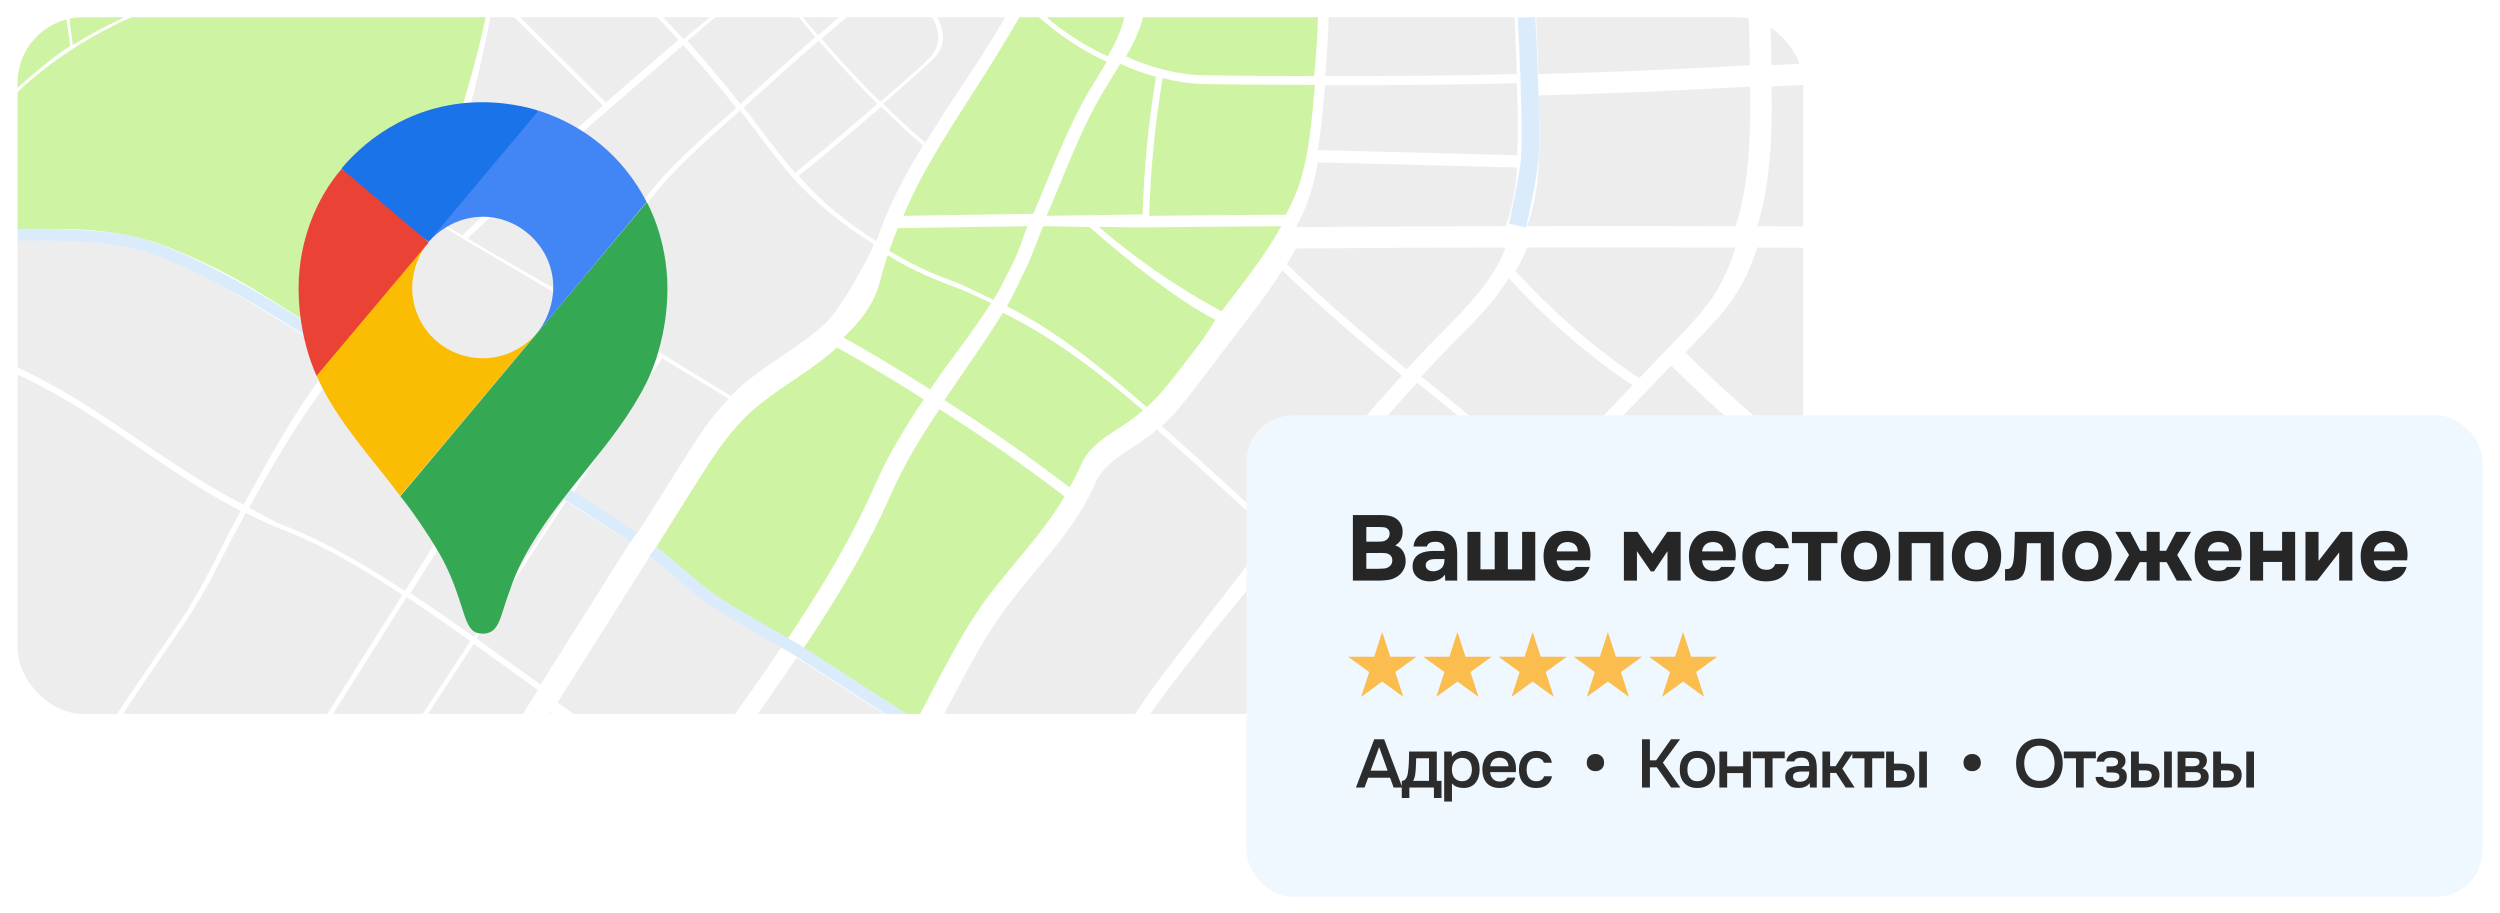 <?xml version="1.0" encoding="UTF-8"?> <svg xmlns="http://www.w3.org/2000/svg" width="427" height="156" viewBox="0 0 427 156" fill="none"><g filter="url(#filter0_d_1853_1295)"><rect x="3" y="2" width="305" height="119" rx="11.228" fill="white"></rect><g opacity="0.5"><g clip-path="url(#clip0_1853_1295)"><path d="M242.755 108.602C250.591 114.703 258.496 120.721 266.45 126.669C270.474 121.914 274.5 117.159 278.525 112.404C281.261 109.171 283.994 105.933 286.717 102.686C279.804 95.777 272.413 89.384 264.873 83.152C257.352 91.499 250.093 100.089 242.755 108.602Z" fill="#DCDCDC"></path><path d="M281.529 66.005C281.431 65.961 281.35 65.887 281.254 65.838C278.977 68.215 276.699 70.591 274.422 72.968C271.683 75.826 269.012 78.746 266.362 81.687C273.901 87.919 281.292 94.311 288.206 101.22C294.202 94.072 300.124 86.861 305.819 79.483C298.688 73.87 291.854 67.885 285.433 61.478C284.04 62.931 282.648 64.385 281.254 65.839C281.35 65.887 281.431 65.961 281.529 66.005Z" fill="#DCDCDC"></path><path d="M260.823 41.321C260.462 42.29 260.05 43.242 259.564 44.169C259.348 44.581 259.067 44.95 258.829 45.347C264.763 51.845 271.393 57.711 278.611 62.759C279.064 63.075 279.537 63.362 280.028 63.613C281.422 62.16 282.814 60.706 284.208 59.252C284.093 59.138 283.971 59.032 283.857 58.917C283.971 59.032 284.093 59.138 284.208 59.252C285.007 58.418 285.806 57.584 286.604 56.751C288.528 54.743 290.458 52.727 292.067 50.462C294.061 47.657 295.441 44.569 296.462 41.338C284.583 41.296 272.703 41.297 260.823 41.321Z" fill="#DCDCDC"></path><path d="M241.991 109.461C240.442 111.257 238.901 113.061 237.34 114.845C230.671 122.463 223.978 130.114 218.463 138.598C214.72 144.357 211.605 150.333 209.473 156.839C211.418 158.384 214.073 160.686 215.941 162.342C220.117 166.044 224.27 169.467 228.599 171.577C240.825 157.132 253.459 141.972 265.685 127.528C257.73 121.581 249.826 115.561 241.991 109.461Z" fill="#9DE745"></path><path d="M262.779 27.663C263.05 27.669 263.05 27.669 262.779 27.663C262.551 31.111 262.009 34.498 260.823 37.681C272.703 37.657 284.583 37.656 296.462 37.698C298.817 30.25 299.043 21.962 298.913 14.04C298.912 13.973 298.909 13.906 298.908 13.839C286.857 14.53 274.798 15.049 262.731 15.357C262.751 15.883 262.77 16.408 262.79 16.933C262.921 20.48 263.014 24.103 262.779 27.663Z" fill="#DCDCDC"></path><path d="M240.365 107.824C235.959 104.393 229.615 99.448 225.231 95.977C222.752 94.014 222.181 93.569 219.774 91.462C214.727 98.054 209.105 104.364 204.03 110.935C200.425 115.601 196.131 120.931 193.269 126.083C190.502 131.065 189.074 135.501 186.561 140.612C193.408 145.279 200.416 150.099 207.674 155.251C209.806 148.745 214.398 139.991 218.141 134.232C223.656 125.748 238.816 109.621 240.365 107.824Z" fill="#DCDCDC"></path><path d="M202.01 109.84C207.086 103.269 212.181 96.713 217.228 90.12C210.625 84.338 204.211 78.168 197.566 72.406C197.198 72.735 196.843 73.078 196.451 73.382C193.099 75.979 188.686 77.758 187.035 81.654C186.458 83.015 185.769 84.311 185.031 85.58C180.839 92.788 174.432 98.713 169.818 105.744C167.172 109.776 164.919 114.048 162.671 118.312C161.618 120.31 160.692 122.066 159.639 124.064C160.255 124.458 177.189 134.394 184.873 139.22C187.386 134.11 189.156 129.33 191.923 124.348C194.786 119.196 198.405 114.507 202.01 109.84Z" fill="#DCDCDC"></path><path d="M150.361 16.442C152.769 14.35 155.19 12.273 157.553 10.131C158.427 9.339 159.319 8.514 159.814 7.447C160.764 5.398 160.009 2.907 158.624 1.12C157.239 -0.666 155.312 -1.94 153.551 -3.36C153.125 -3.703 152.732 -4.084 152.323 -4.447C148.305 -1.099 144.274 2.231 140.32 5.654C143.508 9.395 146.844 13.005 150.361 16.442Z" fill="#DCDCDC"></path><path d="M135.799 28.585C140.583 24.755 145.267 20.806 149.892 16.786C146.376 13.348 143.039 9.739 139.851 5.998C135.526 9.743 131.274 13.569 127.027 17.401C127.301 17.752 127.595 18.084 127.865 18.437C130.477 21.846 132.964 25.358 135.799 28.585Z" fill="#DCDCDC"></path><path d="M135.182 29.135C132.348 25.908 129.861 22.396 127.249 18.987C126.978 18.634 126.684 18.301 126.41 17.951C124.676 19.516 122.895 21.027 121.174 22.607C116.439 26.955 111.682 31.445 108.489 37.015C106.006 41.346 104.142 45.35 101.682 49.693C101.275 50.411 100.859 51.109 100.451 51.823C108.581 56.778 116.713 61.732 124.843 66.687C124.983 66.544 125.105 66.386 125.248 66.246C128.999 62.58 133.663 60.004 137.865 56.86C138.918 56.072 139.952 55.231 140.932 54.331C143.864 51.639 148.794 42.184 149.268 40.766C144.404 37.799 139.18 33.656 135.399 29.403C135.323 29.317 135.257 29.222 135.182 29.135Z" fill="#DCDCDC"></path><path d="M100.057 52.28C95.453 60.349 90.359 67.748 85.577 75.591C89.511 78.01 93.456 80.426 97.373 82.87C101.831 76.051 107.947 66.896 112.54 59.886C108.207 57.246 104.391 54.921 100.057 52.28Z" fill="#DCDCDC"></path><path d="M113.077 60.231C108.484 67.241 102.38 76.377 97.921 83.195C101.592 85.486 105.196 87.874 108.813 90.248C111.498 85.982 114.078 81.883 116.764 77.617C119.073 73.949 121.43 70.262 124.468 67.172C120.671 64.858 116.874 62.545 113.077 60.231Z" fill="#DCDCDC"></path><path d="M85.033 75.072C89.815 67.23 94.935 60.033 99.54 51.964C91.306 46.946 82.342 41.844 74.107 36.827C71.225 44.375 67.503 51.295 62.008 57.166C61.222 58.005 60.783 58.596 60.04 59.467C62.795 61.199 65.573 63.106 68.308 64.87C73.823 68.428 79.445 71.638 85.033 75.072Z" fill="#DCDCDC"></path><path d="M176.472 35.585C179.554 28.505 182.127 21.179 186.056 14.534C187.031 12.886 188.078 11.272 189.041 9.617C186.204 8.308 183.497 6.688 180.996 4.857C179.03 3.419 176.959 1.684 175.227 -0.022C170.845 8.03 165.599 15.62 160.815 23.439C160.976 23.579 161.124 23.735 161.285 23.874C161.123 23.735 160.976 23.579 160.815 23.439C158.35 27.468 156.092 31.588 154.301 35.923C161.69 35.793 169.081 35.69 176.472 35.585Z" fill="#9DE745"></path><path d="M136.623 29.359C140.403 33.612 144.839 37.276 149.703 40.243C150.14 38.937 150.623 37.653 151.147 36.387C152.938 32.053 155.196 27.933 157.661 23.903C155.203 21.776 152.821 19.563 150.498 17.291C145.873 21.311 141.189 25.261 136.404 29.09C136.48 29.177 136.546 29.273 136.623 29.359Z" fill="#DCDCDC"></path><path d="M219.614 35.727C220.387 34.292 221.09 32.821 221.653 31.284C222.438 29.136 222.946 26.911 223.333 24.658C223.803 21.919 224.085 19.137 224.336 16.368C224.42 15.433 224.502 14.496 224.583 13.557C218.22 13.538 211.858 13.535 205.497 13.409C203.153 13.363 200.842 12.985 198.578 12.395C197.273 20.173 196.511 28.04 196.287 35.923C204.062 35.834 211.838 35.788 219.614 35.727Z" fill="#9DE745"></path><path d="M178.756 35.923C184.226 35.846 189.694 35.75 195.163 35.687C195.387 27.804 196.15 19.937 197.453 12.158C195.358 11.612 193.309 10.869 191.326 9.955C190.363 11.609 189.315 13.223 188.341 14.871C184.411 21.517 181.838 28.842 178.756 35.923Z" fill="#9DE745"></path><path d="M225.068 24.702C236.419 24.993 247.771 25.284 259.122 25.575C259.358 22.016 259.264 18.392 259.133 14.845C259.114 14.319 259.094 13.794 259.075 13.269C248.158 13.548 237.239 13.634 226.318 13.6C226.237 14.538 226.156 15.476 226.071 16.411C225.82 19.181 225.538 21.963 225.068 24.702Z" fill="#DCDCDC"></path><path d="M130.99 -5.219C126.39 -1.539 121.855 2.22 117.393 6.065C120.525 9.555 123.566 13.12 126.448 16.816C130.694 12.983 134.946 9.157 139.271 5.413C136.354 1.99 133.611 -1.568 130.99 -5.219Z" fill="#DCDCDC"></path><path d="M161.309 67.404C168.641 72.064 175.783 77.019 182.67 82.311C183.408 81.042 184.098 79.746 184.675 78.385C186.325 74.489 190.739 72.71 194.091 70.113C194.482 69.809 194.837 69.466 195.206 69.138C187.741 62.665 179.967 56.742 171.3 52.475C168.154 57.558 164.637 62.432 161.309 67.404Z" fill="#9DE745"></path><path d="M239.474 63.21C232.451 57.439 225.547 51.538 219.007 45.241C217.275 47.998 215.311 50.632 213.335 53.223C212.355 54.508 211.375 55.794 210.395 57.079C208.318 59.801 206.241 62.525 204.165 65.248C202.394 67.57 200.576 69.891 198.403 71.831C205.048 77.592 211.462 83.763 218.065 89.544C219.921 87.121 221.793 84.71 223.621 82.268C228.575 75.652 233.87 69.291 239.474 63.21Z" fill="#DCDCDC"></path><path d="M226.212 83.474C224.383 85.917 222.511 88.328 220.656 90.751C223.063 92.858 225.494 94.916 227.973 96.878C232.357 100.35 236.784 103.748 241.19 107.179C248.528 98.666 255.786 90.076 263.308 81.729C256.27 75.912 249.122 70.215 242.065 64.416C236.461 70.497 231.165 76.858 226.212 83.474Z" fill="#DCDCDC"></path><path d="M240.237 62.149C242.18 60.041 244.157 57.964 246.174 55.925C249.44 52.624 252.8 49.312 255.173 45.347C254.828 44.97 254.828 44.97 255.173 45.347C255.411 44.95 255.692 44.581 255.908 44.168C256.393 43.241 256.806 42.289 257.167 41.321C245.228 41.346 233.289 41.405 221.35 41.498C220.859 42.41 220.323 43.298 219.771 44.178C226.31 50.476 233.214 56.378 240.237 62.149Z" fill="#DCDCDC"></path><path d="M152.279 83.263C148.104 92.741 143.043 101.154 137.252 109.779C143.703 113.9 150.081 118.041 156.531 122.163C157.584 120.166 158.417 118.587 159.47 116.59C161.718 112.325 163.971 108.053 166.617 104.021C171.231 96.99 177.638 91.065 181.829 83.857C174.943 78.566 167.801 73.61 160.468 68.95C157.397 73.538 154.501 78.219 152.279 83.263Z" fill="#9DE745"></path><path d="M242.755 63.357C249.812 69.155 256.96 74.853 263.998 80.67C266.648 77.73 269.32 74.81 272.059 71.952C274.336 69.575 276.613 67.199 278.89 64.822C278.398 64.571 277.926 64.284 277.473 63.967C270.255 58.92 263.625 53.052 257.691 46.556C255.318 50.52 251.958 53.832 248.691 57.134C246.676 59.172 244.698 61.249 242.755 63.357Z" fill="#DCDCDC"></path><path d="M41.456 49.966C37.129 47.391 32.661 44.869 27.953 43.076C24.247 41.664 20.375 40.629 16.42 40.315C13.804 40.106 9.407 40.002 5.793 40.039C0.137 40.097 -5.637 40.088 -11.292 40.146C-11.746 42.038 -12.107 43.952 -12.278 45.897C-12.603 49.596 -12.834 53.304 -13.192 56.994C-2.597 58.299 7.384 63.511 16.431 69.371C24.925 74.874 32.63 80.689 41.613 85.259C46.528 76.445 51.083 67.728 57.59 60.097C52.029 56.375 47.188 53.378 41.456 49.966Z" fill="#DCDCDC"></path><path d="M119.854 134.496C127.577 138.826 135.23 143.247 142.802 147.784C147.097 139.639 151.089 131.939 155.383 123.794C148.933 119.673 142.508 115.516 136.056 111.396C130.737 119.32 125.337 126.649 119.854 134.496Z" fill="#DCDCDC"></path><path d="M69.158 100.002C69.624 99.261 70.092 98.52 70.558 97.779C74.991 90.744 79.326 83.772 83.595 76.77C78.008 73.335 72.425 69.891 66.911 66.333C64.176 64.569 61.415 62.846 58.66 61.113C52.154 68.745 47.449 76.949 42.533 85.763C44.723 86.877 46.395 88.01 48.699 88.897C55.843 91.649 62.739 95.83 69.158 100.002Z" fill="#DCDCDC"></path><path d="M259.123 27.663C247.771 27.371 236.42 27.081 225.068 26.79C224.681 29.043 224.174 31.267 223.388 33.415C222.826 34.952 222.123 36.423 221.35 37.859C233.289 37.766 245.227 37.707 257.166 37.682C258.353 34.498 258.894 31.111 259.123 27.663Z" fill="#DCDCDC"></path><path d="M128.365 104.674C130.368 105.954 132.514 106.899 134.517 108.179C140.307 99.553 145.421 91.063 149.596 81.585C151.819 76.54 154.714 71.86 157.785 67.272C152.926 64.185 148.002 61.2 142.969 58.404C141.99 59.303 140.955 60.145 139.902 60.933C135.7 64.077 131.036 66.653 127.285 70.319C127.142 70.459 127.02 70.617 126.88 70.76C123.843 73.85 121.486 77.537 119.176 81.205C116.491 85.471 114.714 88.294 112.029 92.56C115.112 94.91 118.514 98.219 121.824 100.567C124.032 102.132 126.083 103.217 128.365 104.674Z" fill="#9DE745"></path><path d="M92.328 115.989C97.43 107.883 102.533 99.777 107.635 91.672C104.018 89.298 100.371 86.97 96.7 84.679C91.593 92.49 86.485 100.302 81.377 108.112C85.027 110.733 88.661 113.39 92.328 115.989Z" fill="#DCDCDC"></path><path d="M80.331 108.565C76.74 105.986 73.126 103.454 69.444 101.061C63.844 109.95 58.243 118.838 52.644 127.725C56.774 128.983 60.758 130.672 64.49 132.789C69.77 124.715 75.051 116.64 80.331 108.565Z" fill="#DCDCDC"></path><path d="M96.3 84.451C92.383 82.007 88.462 79.568 84.528 77.149C80.258 84.151 75.924 91.123 71.491 98.159C71.025 98.899 70.558 99.64 70.091 100.382C73.773 102.775 77.387 105.306 80.978 107.885C86.085 100.073 91.193 92.263 96.3 84.451Z" fill="#DCDCDC"></path><path d="M88.613 122.085C89.702 120.356 90.79 118.627 91.878 116.899C88.211 114.3 84.577 111.643 80.927 109.022C75.647 117.097 70.367 125.172 65.087 133.247C68.84 135.376 72.342 137.935 75.479 140.927C76.31 141.719 77.171 142.47 78.032 143.22C80.316 138.592 82.624 134.013 85.132 129.672C86.556 127.206 87.096 124.495 88.613 122.085Z" fill="#DCDCDC"></path><path d="M112.168 129.962C113.855 130.896 115.528 131.848 117.209 132.79C122.692 124.943 128.182 117.482 133.501 109.557C131.498 108.278 128.938 107.065 126.935 105.785C124.653 104.328 123.387 103.782 121.179 102.216C117.868 99.869 114.359 96.32 110.97 94.095C105.868 102.201 100.327 110.955 95.225 119.06C100.727 122.96 106.31 126.719 112.168 129.962Z" fill="#DCDCDC"></path><path d="M169.255 50.83C167.017 49.728 164.341 48.515 161.971 47.657C158.355 46.347 154.885 44.653 151.603 42.651C151.129 44.07 150.697 45.507 150.341 46.98C149.421 50.793 146.987 54.002 144.055 56.695C149.088 59.491 154.013 62.476 158.871 65.563C162.2 60.591 166.109 55.913 169.255 50.83Z" fill="#9DE745"></path><path d="M187.053 41.694C187.056 41.578 187.055 41.637 187.053 41.694Z" fill="#DCDCDC"></path><path d="M178.174 37.699C177.243 39.837 176.142 43.173 175.066 45.241C174.026 47.24 173.148 49.453 171.961 51.369C180.628 55.636 188.402 62.12 195.867 68.592C198.04 66.652 199.858 64.332 201.629 62.01C203.705 59.287 205.875 56.697 207.556 53.68C200.441 49.957 192.155 43.113 186.093 37.859C186.093 37.859 181.443 37.699 178.174 37.699Z" fill="#9DE745"></path><path d="M195.515 37.894C195.514 37.951 195.512 38.008 195.515 37.894C193.045 37.922 190.171 37.796 187.701 37.833C193.764 43.088 201.535 48.494 208.651 52.217C209.631 50.932 210.611 49.648 211.591 48.362C213.568 45.771 215.531 43.136 217.263 40.38C217.816 39.499 218.352 38.61 218.843 37.699C211.067 37.759 203.291 37.805 195.515 37.894Z" fill="#9DE745"></path><path d="M187.054 41.694C187.052 41.751 187.05 41.809 187.054 41.694Z" fill="#DCDCDC"></path><path d="M169.678 50.288C170.865 48.371 171.969 45.992 173.01 43.993C174.086 41.926 174.572 39.837 175.503 37.699C168.113 37.803 160.722 37.906 153.332 38.036C152.809 39.302 152.325 40.587 151.888 41.893C155.169 43.895 158.64 45.589 162.256 46.898C164.626 47.757 167.44 49.186 169.678 50.288Z" fill="#9DE745"></path><path d="M115.855 134.439C114.174 133.497 112.501 132.545 110.814 131.611C104.956 128.369 99.374 124.61 93.871 120.709C92.783 122.438 91.695 124.167 90.606 125.896C89.089 128.305 88.549 131.017 87.125 133.482C84.618 137.824 83.028 140.951 80.745 145.579C86.645 150.719 93.444 154.86 100.288 158.712C101.699 156.425 102.19 155.675 103.546 153.354C107.33 146.875 111.534 140.624 115.855 134.439Z" fill="#DCDCDC"></path><path d="M130.707 -5.502C129.551 -7.113 128.026 -8.739 126.93 -10.391H101.052C105.809 -5.475 112.183 0.67 116.751 5.76C121.213 1.915 126.106 -1.822 130.707 -5.502Z" fill="#DCDCDC"></path><path d="M100.18 -10.284H85.637C85.354 -7.774 84.86 -4.801 84.467 -2.343L103.469 16.574C108.346 12.344 112.837 8.489 115.879 5.868C111.311 0.778 104.937 -5.367 100.18 -10.284Z" fill="#DCDCDC"></path><path d="M84.329 -1.482C82.896 7.49 80.69 16.343 78.107 25.064C76.975 28.885 75.731 32.717 74.3 36.465C76.017 37.511 77.217 38.243 78.934 39.288C84.946 33.499 95.297 23.783 102.999 17.104L84.329 -1.482Z" fill="#DCDCDC"></path><path d="M116.7 6.749C113.658 9.37 109.168 13.225 104.29 17.455C96.588 24.134 85.897 33.993 79.885 39.781C86.403 43.753 93.277 47.4 99.795 51.371C100.203 50.657 100.619 49.959 101.026 49.241C103.487 44.898 105.35 40.894 107.833 36.563C111.026 30.994 115.783 26.503 120.519 22.156C122.24 20.576 124.021 19.064 125.755 17.499C122.873 13.803 119.831 10.238 116.7 6.749Z" fill="#DCDCDC"></path><path d="M146.754 -10.391H137.465C135.757 -9.062 133.098 -6.876 131.409 -5.524C134.03 -1.872 136.774 1.685 139.691 5.107C143.644 1.684 147.676 -1.645 151.694 -4.994C149.864 -6.618 148.202 -8.422 146.754 -10.391Z" fill="#DCDCDC"></path><path d="M75.358 -10.284H47.024C41.254 -6.402 32.466 -2.113 26.28 0.349C16.785 4.128 7.821 9.532 0.836 16.966C-4.81 22.974 -9.059 30.384 -10.968 38.355C-5.313 38.297 0.342 38.239 5.998 38.181C9.613 38.144 13.236 38.108 16.831 38.493C20.775 38.917 24.712 39.745 28.417 41.156C33.125 42.949 38.602 45.623 42.928 48.199C48.66 51.61 53.443 54.792 59.089 58.342C59.831 57.471 60.276 56.875 61.062 56.035C66.557 50.164 70.257 42.986 73.138 35.438C73.007 35.358 72.876 35.278 72.744 35.198C72.875 35.278 73.007 35.358 73.138 35.438C74.569 31.691 75.813 27.858 76.945 24.037C79.529 15.316 82.28 6.789 83.713 -2.183L75.358 -10.284Z" fill="#9DE745"></path><path d="M13.146 1.242C13.521 5.495 13.979 9.791 14.6 13.938C14.6 13.938 13.718 6.972 13.146 1.242Z" fill="#9DE745"></path><path d="M14.716 13.922C14.718 13.921 14.721 13.919 14.723 13.918C14.319 11.002 13.555 5.333 13.146 1.242C13.469 4.906 14.137 9.93 14.716 13.922Z" fill="#9DE745"></path><path d="M14.992 15.824C14.992 15.824 14.885 15.085 14.724 13.918C14.721 13.919 14.719 13.921 14.716 13.922C14.809 14.565 14.905 15.249 14.992 15.824Z" fill="#9DE745"></path><path d="M12.015 6.902C11.438 2.91 10.623 -2.263 10.3 -5.927C10.139 -7.536 10.002 -9.053 9.916 -10.284H-19.561V4.346C-14.741 8.809 -6.944 15.047 -1.456 18.307C-1.004 17.6 7.365 9.78 12.015 6.902Z" fill="#9DE745"></path><path d="M45.9 -10.284H10.477C10.576 -8.852 10.732 -7.382 10.861 -5.927C11.27 -1.835 12.034 3.834 12.439 6.749C16.474 4.252 20.745 2.104 25.156 0.349C31.342 -2.113 40.13 -6.403 45.9 -10.284Z" fill="#9DE745"></path><path d="M181.155 3.922C183.656 5.753 186.363 7.372 189.2 8.682C189.96 7.377 190.672 6.049 191.222 4.643C192.291 1.916 192.721 -0.983 192.853 -3.917C192.95 -6.074 192.903 -8.248 192.741 -10.394H180.071C178.846 -7.097 177.337 -3.937 175.662 -0.858C177.394 0.847 179.189 2.483 181.155 3.922Z" fill="#9DE745"></path><path d="M154.372 -3.395C156.133 -1.976 158.06 -0.702 159.445 1.084C160.83 2.871 161.585 5.362 160.635 7.411C160.14 8.478 159.248 9.303 158.374 10.095C156.011 12.237 153.224 14.694 150.816 16.787C153.139 19.059 155.585 21.318 158.043 23.445C162.826 15.627 168.651 7.707 173.033 -0.345C170.016 -3.315 166.99 -7.079 164.344 -10.391L160 -10.395C157.83 -8.555 155.302 -6.282 153.144 -4.483C153.554 -4.12 153.946 -3.739 154.372 -3.395Z" fill="#DCDCDC"></path><path d="M226.318 12.048C237.238 12.082 248.158 11.996 259.075 11.717C258.802 4.347 258.528 -3.024 258.256 -10.394H226.212C227.397 -3.024 226.963 4.554 226.318 12.048Z" fill="#DCDCDC"></path><path d="M195.872 -2.754C195.74 0.179 195.422 1.919 194.353 4.647C193.802 6.052 193.09 7.38 192.332 8.685C194.314 9.6 196.364 10.343 198.459 10.889C200.723 11.479 203.035 11.857 205.379 11.903C211.739 12.03 218.102 12.032 224.464 12.052C224.909 6.887 225.259 3.021 225.042 -2.129C215.717 -1.893 205.058 -2.104 195.872 -2.754Z" fill="#9DE745"></path><path d="M30.709 105.278C34.779 99.32 37.616 92.635 41.139 86.318C32.155 81.748 24.653 75.93 16.16 70.427C7.111 64.567 -2.869 59.355 -13.464 58.05C-13.787 61.371 -14.209 64.676 -14.929 67.94C-15.704 71.453 -17.954 77.438 -19.562 80.658V89.928C-15.15 89.057 -9.64 88.374 -5.2 87.658C-3.087 87.317 -0.655 87.079 0.941 88.499C1.949 89.396 2.379 90.783 2.5 92.124C2.845 95.92 0.896 99.835 -2.348 101.86C-3.758 102.74 -5.353 103.27 -6.913 103.844C-10.915 105.318 -14.778 107.153 -18.474 109.277V146.009C-8.547 136.958 3.451 130.009 16.411 126.615C20.902 119.356 25.896 112.322 30.709 105.278Z" fill="#DCDCDC"></path><path d="M298.908 10.199C298.792 3.33 298.528 -3.536 298.13 -10.395H261.912C262.185 -3.024 262.458 4.346 262.731 11.717C274.798 11.408 286.857 10.89 298.908 10.199Z" fill="#DCDCDC"></path><path d="M302.57 14.04C302.7 21.962 302.473 30.25 300.119 37.699C303.186 37.709 306.254 37.733 309.322 37.748C309.286 37.694 309.238 37.649 309.202 37.595C309.238 37.649 309.286 37.694 309.322 37.748C314.14 37.772 322.612 37.663 327.429 37.699V12.469C320.365 13.006 309.636 13.434 302.564 13.839C302.565 13.906 302.568 13.973 302.57 14.04Z" fill="#DCDCDC"></path><path d="M309.322 41.388C306.254 41.372 303.186 41.349 300.119 41.338C299.098 44.569 297.717 47.657 295.724 50.462C294.114 52.727 292.183 54.743 290.26 56.751C289.461 57.584 288.662 58.418 287.864 59.252C294.284 65.66 301.118 71.644 308.249 77.258C313.684 70.218 318.907 63.025 323.773 55.581V53.261C317.957 50.76 312.868 46.615 309.322 41.388Z" fill="#DCDCDC"></path><path d="M327.429 8.829V-10.394H301.786C302.184 -3.536 302.449 3.331 302.564 10.199C309.637 9.794 320.365 9.366 327.429 8.829Z" fill="#DCDCDC"></path><path d="M293.873 101.198C293.945 101.271 294.022 101.338 294.094 101.41C294.022 101.337 293.946 101.27 293.873 101.198C291.15 104.446 288.417 107.684 285.68 110.916C281.656 115.672 277.63 120.427 273.605 125.182C276.635 127.448 279.643 129.739 282.695 131.979C283.734 132.741 284.747 133.532 285.788 134.291C289.406 136.928 293.14 139.577 297.441 140.839C300.887 141.85 304.53 141.918 308.122 141.979C314.418 142.086 320.714 142.193 327.01 142.299V90.767C321.888 87.358 316.318 83.265 311.486 79.462C305.792 86.838 299.87 94.05 293.873 101.198Z" fill="#9DE745"></path><path d="M52.099 127.043C57.699 118.155 63.123 109.546 68.723 100.657C62.304 96.486 55.844 92.464 48.7 89.712C46.397 88.824 44.172 87.778 41.982 86.664C38.459 92.98 35.572 99.553 31.502 105.511C26.689 112.555 22.088 119.091 17.597 126.352C20.866 125.497 23.157 125.063 26.529 124.689C35.076 123.743 43.876 124.54 52.099 127.043Z" fill="#DCDCDC"></path><path d="M111.495 93.233C114.617 95.663 118.843 99.504 121.538 101.416C124.798 103.73 135.546 109.71 135.546 109.71L157.786 124.055L186.174 141.269C186.174 141.269 203.649 153.414 207.424 156.343C212.903 160.594 220.957 169.46 230.539 174.043C249.512 183.119 259.315 186.721 279.14 189.606C287.417 190.81 288.19 195.38 309.856 198.65C317.774 199.845 332.742 197.031 332.742 197.031" stroke="#B6D9F7" stroke-width="2" stroke-miterlimit="10"></path><path d="M-19.799 38.815C-6.459 39.885 11.96 38.088 22.265 40.336C33.859 42.865 53.227 55.788 58.009 59.16C69.534 67.287 95.011 81.802 108.228 90.872" stroke="#B6D9F7" stroke-width="2" stroke-miterlimit="10"></path><path d="M260.725 2C260.725 2 261.754 20.407 261.258 26.518C261.03 29.327 259.2 37.601 259.2 37.601" stroke="#B6D9F7" stroke-width="3" stroke-miterlimit="10"></path></g></g><path d="M68.347 83.759C71.136 87.261 73.977 91.665 75.464 94.326C77.275 97.784 78.025 100.119 79.372 104.301C80.16 106.592 80.91 107.286 82.485 107.286C84.207 107.286 84.995 106.119 85.599 104.301C86.857 100.377 87.829 97.392 89.367 94.547C95.299 83.316 104.969 75.335 110.416 64.399C110.416 64.399 114 57.719 114 48.364C114 39.645 110.467 33.586 110.467 33.586L68.369 83.833L68.347 83.759Z" fill="#34A853"></path><path d="M54.069 63.217C57.462 70.975 63.931 77.773 68.347 83.759L91.751 55.901C91.751 55.901 88.446 60.246 82.477 60.246C75.824 60.246 70.407 54.926 70.407 48.202C70.407 43.576 73.153 40.369 73.153 40.369C55.931 42.941 56.887 47.13 54.017 63.202L54.069 63.217Z" fill="#FBBC04"></path><path d="M92.046 17.972C99.847 20.492 106.471 25.805 110.445 33.563L91.751 55.953C91.751 55.953 94.496 52.731 94.496 48.12C94.496 41.256 88.726 36.076 82.5 36.076C76.59 36.076 73.227 40.369 73.227 40.369C74.662 37.088 89.492 19.088 92.068 17.98L92.046 17.972Z" fill="#4285F4"></path><path d="M58.338 27.822C62.989 22.265 71.144 16.517 82.404 16.517C87.843 16.517 91.972 17.965 91.972 17.965L73.205 40.354C71.939 39.665 59.589 30.009 58.338 27.793V27.822Z" fill="#1A73E8"></path><path d="M54.069 63.217C54.069 63.217 51 57.098 51 48.29C51 39.941 54.253 32.625 58.36 27.896L73.227 40.458L54.091 63.217H54.069Z" fill="#EA4335"></path></g><g filter="url(#filter1_d_1853_1295)"><rect x="212.905" y="70" width="211.095" height="82.224" rx="7.906" fill="#EFF7FF"></rect><path d="M231.073 98.231V87.036H236.039C236.555 87.036 237.029 87.089 237.462 87.194C237.904 87.299 238.289 87.489 238.616 87.763C238.879 87.974 239.101 88.253 239.28 88.601C239.47 88.939 239.565 89.35 239.565 89.835C239.575 90.351 239.48 90.81 239.28 91.21C239.09 91.611 238.764 91.948 238.3 92.222C238.626 92.317 238.906 92.46 239.138 92.649C239.37 92.839 239.554 93.06 239.691 93.313C239.839 93.566 239.944 93.84 240.007 94.136C240.071 94.431 240.097 94.737 240.086 95.053C240.065 95.559 239.928 96.028 239.675 96.46C239.433 96.882 239.111 97.224 238.711 97.488C238.236 97.815 237.715 98.02 237.145 98.105C236.576 98.189 236.012 98.231 235.453 98.231H231.073ZM235.39 91.574C235.622 91.574 235.854 91.564 236.086 91.542C236.318 91.511 236.534 91.437 236.734 91.321C236.903 91.216 237.045 91.073 237.161 90.894C237.277 90.715 237.34 90.504 237.351 90.262C237.361 90.009 237.319 89.803 237.224 89.645C237.13 89.487 237.014 89.365 236.877 89.281C236.708 89.176 236.513 89.118 236.292 89.107C236.07 89.086 235.843 89.076 235.612 89.076H233.366V91.574H235.39ZM233.366 96.207H235.453C235.759 96.207 236.081 96.191 236.418 96.16C236.766 96.117 237.061 96.007 237.303 95.828C237.451 95.712 237.572 95.569 237.667 95.401C237.762 95.221 237.809 95 237.809 94.737C237.809 94.494 237.757 94.288 237.651 94.12C237.546 93.951 237.414 93.825 237.256 93.74C237.077 93.624 236.871 93.556 236.639 93.535C236.418 93.514 236.186 93.503 235.944 93.503L233.366 93.519V96.207ZM246.801 97.203C246.485 97.625 246.095 97.925 245.631 98.105C245.178 98.284 244.656 98.368 244.065 98.358C243.296 98.336 242.653 98.12 242.136 97.709C241.862 97.477 241.646 97.203 241.488 96.887C241.341 96.56 241.267 96.175 241.267 95.733C241.277 95.279 241.377 94.879 241.567 94.531C241.767 94.172 242.068 93.877 242.468 93.645C242.806 93.466 243.185 93.34 243.607 93.266C244.039 93.192 244.508 93.155 245.014 93.155H246.722C246.754 92.639 246.632 92.254 246.358 92.001C246.095 91.737 245.721 91.6 245.236 91.59C245.077 91.59 244.914 91.6 244.745 91.621C244.577 91.642 244.419 91.685 244.271 91.748C244.134 91.811 244.013 91.901 243.907 92.017C243.812 92.122 243.749 92.254 243.718 92.412H241.425C241.478 91.906 241.615 91.484 241.836 91.147C242.068 90.799 242.358 90.52 242.706 90.309C243.054 90.098 243.438 89.951 243.86 89.866C244.292 89.771 244.735 89.724 245.188 89.724C245.441 89.724 245.699 89.74 245.963 89.771C246.227 89.793 246.485 89.845 246.738 89.93C246.991 90.003 247.228 90.109 247.449 90.246C247.681 90.372 247.897 90.541 248.098 90.752C248.456 91.163 248.677 91.637 248.762 92.175C248.857 92.702 248.899 93.219 248.888 93.725V98.231H246.848L246.801 97.203ZM246.722 94.547H245.093C244.935 94.547 244.756 94.562 244.556 94.594C244.355 94.626 244.181 94.684 244.034 94.768C243.886 94.852 243.76 94.963 243.654 95.1C243.56 95.237 243.512 95.406 243.512 95.606C243.512 95.775 243.544 95.922 243.607 96.049C243.681 96.175 243.77 96.281 243.876 96.365C243.992 96.45 244.129 96.518 244.287 96.571C244.445 96.613 244.603 96.634 244.761 96.634C245.067 96.644 245.352 96.592 245.615 96.476C245.889 96.36 246.126 96.197 246.327 95.986C246.453 95.817 246.548 95.627 246.611 95.416C246.685 95.195 246.722 94.905 246.722 94.547ZM250.631 98.231V89.898H252.861V96.302H255.296V89.898H257.541V96.302H259.977V89.898H262.222V98.231H250.631ZM267.768 96.539C268.084 96.539 268.353 96.492 268.574 96.397C268.806 96.291 268.996 96.123 269.144 95.891H271.484C271.368 96.323 271.189 96.697 270.946 97.013C270.714 97.33 270.43 97.588 270.092 97.788C269.766 97.989 269.402 98.136 269.001 98.231C268.601 98.315 268.179 98.358 267.736 98.358C266.387 98.358 265.365 97.978 264.669 97.219C263.984 96.46 263.641 95.395 263.641 94.025C263.641 93.403 263.731 92.828 263.91 92.301C264.1 91.774 264.363 91.321 264.7 90.942C265.038 90.552 265.454 90.251 265.95 90.04C266.456 89.829 267.03 89.724 267.673 89.724C268.422 89.724 269.07 89.856 269.618 90.119C270.166 90.383 270.598 90.746 270.915 91.21C271.242 91.664 271.458 92.196 271.563 92.807C271.679 93.419 271.679 94.072 271.563 94.768H265.871C265.913 95.263 266.087 95.685 266.392 96.033C266.698 96.37 267.157 96.539 267.768 96.539ZM269.492 93.234C269.492 92.971 269.444 92.739 269.349 92.538C269.254 92.328 269.128 92.159 268.97 92.032C268.812 91.895 268.622 91.795 268.401 91.732C268.19 91.669 267.968 91.637 267.736 91.637C267.178 91.648 266.74 91.801 266.424 92.096C266.118 92.38 265.939 92.76 265.886 93.234H269.492ZM281.962 96.65L279.591 93.203V98.231H277.361V89.898H279.67L282.231 93.63L284.761 89.898H287.054V98.231H284.809V93.203L282.5 96.65H281.962ZM292.598 96.539C292.915 96.539 293.183 96.492 293.405 96.397C293.637 96.291 293.826 96.123 293.974 95.891H296.314C296.198 96.323 296.019 96.697 295.777 97.013C295.545 97.33 295.26 97.588 294.923 97.788C294.596 97.989 294.232 98.136 293.832 98.231C293.431 98.315 293.01 98.358 292.567 98.358C291.217 98.358 290.195 97.978 289.499 97.219C288.814 96.46 288.471 95.395 288.471 94.025C288.471 93.403 288.561 92.828 288.74 92.301C288.93 91.774 289.193 91.321 289.531 90.942C289.868 90.552 290.285 90.251 290.78 90.04C291.286 89.829 291.86 89.724 292.504 89.724C293.252 89.724 293.9 89.856 294.448 90.119C294.997 90.383 295.429 90.746 295.745 91.21C296.072 91.664 296.288 92.196 296.393 92.807C296.509 93.419 296.509 94.072 296.393 94.768H290.701C290.743 95.263 290.917 95.685 291.223 96.033C291.528 96.37 291.987 96.539 292.598 96.539ZM294.322 93.234C294.322 92.971 294.274 92.739 294.18 92.538C294.085 92.328 293.958 92.159 293.8 92.032C293.642 91.895 293.452 91.795 293.231 91.732C293.02 91.669 292.799 91.637 292.567 91.637C292.008 91.648 291.571 91.801 291.254 92.096C290.949 92.38 290.769 92.76 290.717 93.234H294.322ZM301.74 96.381C302.162 96.381 302.494 96.281 302.736 96.081C302.989 95.88 303.142 95.654 303.195 95.401H305.535C305.461 95.938 305.309 96.391 305.077 96.76C304.845 97.129 304.555 97.435 304.207 97.678C303.87 97.92 303.485 98.094 303.053 98.199C302.62 98.305 302.172 98.358 301.709 98.358C301.013 98.358 300.407 98.263 299.89 98.073C299.384 97.873 298.963 97.588 298.625 97.219C298.288 96.84 298.03 96.386 297.85 95.859C297.682 95.322 297.597 94.721 297.597 94.056C297.597 93.413 297.692 92.823 297.882 92.285C298.072 91.748 298.341 91.289 298.688 90.91C299.047 90.53 299.484 90.24 300.001 90.04C300.517 89.829 301.108 89.724 301.772 89.724C302.257 89.724 302.71 89.782 303.132 89.898C303.564 90.014 303.943 90.193 304.27 90.436C304.608 90.678 304.882 90.989 305.092 91.368C305.314 91.737 305.461 92.18 305.535 92.697H303.195C303.142 92.444 302.984 92.217 302.721 92.017C302.468 91.816 302.136 91.716 301.724 91.716C301.377 91.716 301.076 91.78 300.823 91.906C300.581 92.032 300.38 92.207 300.222 92.428C300.075 92.649 299.969 92.902 299.906 93.187C299.843 93.472 299.811 93.772 299.811 94.088C299.811 94.763 299.953 95.316 300.238 95.748C300.533 96.17 301.034 96.381 301.74 96.381ZM306.063 91.827V89.898H313.827V91.827H311.044V98.231H308.814V91.827H306.063ZM318.635 98.358C317.286 98.358 316.247 97.978 315.52 97.219C314.793 96.45 314.429 95.385 314.429 94.025C314.429 93.371 314.524 92.781 314.714 92.254C314.914 91.716 315.188 91.258 315.536 90.878C315.894 90.499 316.332 90.214 316.848 90.024C317.375 89.824 317.971 89.724 318.635 89.724C319.289 89.724 319.874 89.824 320.39 90.024C320.917 90.214 321.36 90.499 321.718 90.878C322.087 91.258 322.367 91.716 322.556 92.254C322.757 92.781 322.857 93.371 322.857 94.025C322.857 95.395 322.488 96.46 321.75 97.219C321.023 97.978 319.984 98.358 318.635 98.358ZM318.635 91.716C317.96 91.716 317.454 91.938 317.117 92.38C316.79 92.823 316.627 93.377 316.627 94.041C316.627 94.715 316.79 95.274 317.117 95.717C317.454 96.16 317.96 96.381 318.635 96.381C319.31 96.381 319.805 96.16 320.121 95.717C320.448 95.274 320.612 94.715 320.612 94.041C320.612 93.377 320.448 92.823 320.121 92.38C319.805 91.938 319.31 91.716 318.635 91.716ZM331.942 89.898V98.231H329.712V91.827H326.518V98.231H324.289V89.898H331.942ZM337.582 98.358C336.233 98.358 335.194 97.978 334.467 97.219C333.74 96.45 333.376 95.385 333.376 94.025C333.376 93.371 333.471 92.781 333.661 92.254C333.861 91.716 334.135 91.258 334.483 90.878C334.841 90.499 335.279 90.214 335.795 90.024C336.322 89.824 336.918 89.724 337.582 89.724C338.236 89.724 338.821 89.824 339.337 90.024C339.864 90.214 340.307 90.499 340.665 90.878C341.034 91.258 341.314 91.716 341.503 92.254C341.704 92.781 341.804 93.371 341.804 94.025C341.804 95.395 341.435 96.46 340.697 97.219C339.97 97.978 338.931 98.358 337.582 98.358ZM337.582 91.716C336.907 91.716 336.401 91.938 336.064 92.38C335.737 92.823 335.574 93.377 335.574 94.041C335.574 94.715 335.737 95.274 336.064 95.717C336.401 96.16 336.907 96.381 337.582 96.381C338.257 96.381 338.752 96.16 339.068 95.717C339.395 95.274 339.559 94.715 339.559 94.041C339.559 93.377 339.395 92.823 339.068 92.38C338.752 91.938 338.257 91.716 337.582 91.716ZM350.796 89.898V98.231H348.566V91.843H346.21C346.189 92.317 346.168 92.791 346.147 93.266C346.136 93.74 346.115 94.22 346.084 94.705C346.063 94.926 346.041 95.158 346.02 95.401C345.999 95.643 345.962 95.891 345.91 96.144C345.868 96.397 345.799 96.634 345.704 96.855C345.62 97.077 345.504 97.277 345.356 97.456C345.082 97.762 344.755 97.967 344.376 98.073C343.996 98.178 343.606 98.231 343.206 98.231H342.463V96.27H342.684C342.958 96.27 343.174 96.212 343.332 96.096C343.501 95.97 343.622 95.806 343.696 95.606C343.78 95.395 343.844 95.169 343.886 94.926C343.928 94.673 343.96 94.415 343.981 94.151C344.033 93.487 344.065 92.807 344.075 92.112C344.097 91.416 344.118 90.678 344.139 89.898H350.796ZM356.436 98.358C355.087 98.358 354.049 97.978 353.321 97.219C352.594 96.45 352.23 95.385 352.23 94.025C352.23 93.371 352.325 92.781 352.515 92.254C352.715 91.716 352.989 91.258 353.337 90.878C353.696 90.499 354.133 90.214 354.65 90.024C355.177 89.824 355.772 89.724 356.436 89.724C357.09 89.724 357.675 89.824 358.192 90.024C358.719 90.214 359.161 90.499 359.52 90.878C359.889 91.258 360.168 91.716 360.358 92.254C360.558 92.781 360.658 93.371 360.658 94.025C360.658 95.395 360.289 96.46 359.551 97.219C358.824 97.978 357.786 98.358 356.436 98.358ZM356.436 91.716C355.762 91.716 355.256 91.938 354.918 92.38C354.592 92.823 354.428 93.377 354.428 94.041C354.428 94.715 354.592 95.274 354.918 95.717C355.256 96.16 355.762 96.381 356.436 96.381C357.111 96.381 357.607 96.16 357.923 95.717C358.25 95.274 358.413 94.715 358.413 94.041C358.413 93.377 358.25 92.823 357.923 92.38C357.607 91.938 357.111 91.716 356.436 91.716ZM368.877 95.069V98.231H366.648V95.069H365.462L363.738 98.231H361.082L363.643 93.851L361.271 89.898H363.849L365.557 93.139H366.648V89.898H368.877V93.139H369.968L371.676 89.898H374.237L371.866 93.851L374.427 98.231H371.787L370.063 95.069H368.877ZM378.979 96.539C379.296 96.539 379.565 96.492 379.786 96.397C380.018 96.291 380.208 96.123 380.355 95.891H382.695C382.579 96.323 382.4 96.697 382.158 97.013C381.926 97.33 381.641 97.588 381.304 97.788C380.977 97.989 380.613 98.136 380.213 98.231C379.812 98.315 379.391 98.358 378.948 98.358C377.599 98.358 376.576 97.978 375.88 97.219C375.195 96.46 374.852 95.395 374.852 94.025C374.852 93.403 374.942 92.828 375.121 92.301C375.311 91.774 375.575 91.321 375.912 90.942C376.249 90.552 376.666 90.251 377.161 90.04C377.667 89.829 378.242 89.724 378.885 89.724C379.633 89.724 380.281 89.856 380.83 90.119C381.378 90.383 381.81 90.746 382.126 91.21C382.453 91.664 382.669 92.196 382.774 92.807C382.89 93.419 382.89 94.072 382.774 94.768H377.082C377.124 95.263 377.298 95.685 377.604 96.033C377.91 96.37 378.368 96.539 378.979 96.539ZM380.703 93.234C380.703 92.971 380.656 92.739 380.561 92.538C380.466 92.328 380.339 92.159 380.181 92.032C380.023 91.895 379.833 91.795 379.612 91.732C379.401 91.669 379.18 91.637 378.948 91.637C378.389 91.648 377.952 91.801 377.635 92.096C377.33 92.38 377.151 92.76 377.098 93.234H380.703ZM386.54 93.108H389.782V89.898H392.011V98.231H389.782V95.037H386.54V98.231H384.311V89.898H386.54V93.108ZM396.006 94.879L399.864 89.898H401.777V98.231H399.532V93.408L395.785 98.231H393.776V89.898H396.006V94.879ZM407.331 96.539C407.647 96.539 407.916 96.492 408.137 96.397C408.369 96.291 408.559 96.123 408.706 95.891H411.046C410.93 96.323 410.751 96.697 410.509 97.013C410.277 97.33 409.992 97.588 409.655 97.788C409.328 97.989 408.964 98.136 408.564 98.231C408.163 98.315 407.742 98.358 407.299 98.358C405.95 98.358 404.927 97.978 404.231 97.219C403.546 96.46 403.203 95.395 403.203 94.025C403.203 93.403 403.293 92.828 403.472 92.301C403.662 91.774 403.926 91.321 404.263 90.942C404.6 90.552 405.017 90.251 405.512 90.04C406.018 89.829 406.593 89.724 407.236 89.724C407.984 89.724 408.632 89.856 409.181 90.119C409.729 90.383 410.161 90.746 410.477 91.21C410.804 91.664 411.02 92.196 411.125 92.807C411.241 93.419 411.241 94.072 411.125 94.768H405.433C405.475 95.263 405.649 95.685 405.955 96.033C406.261 96.37 406.719 96.539 407.331 96.539ZM409.054 93.234C409.054 92.971 409.007 92.739 408.912 92.538C408.817 92.328 408.69 92.159 408.532 92.032C408.374 91.895 408.184 91.795 407.963 91.732C407.752 91.669 407.531 91.637 407.299 91.637C406.74 91.648 406.303 91.801 405.986 92.096C405.681 92.38 405.502 92.76 405.449 93.234H409.054Z" fill="#262626"></path><path d="M236.411 125.32L239.513 133.564H238.032L237.426 131.897H233.682L233.064 133.564H231.595L234.72 125.32H236.411ZM237.006 130.684L235.56 126.661L234.102 130.684H237.006ZM240.612 129.611C240.635 129.238 240.651 128.876 240.659 128.526C240.666 128.169 240.67 127.8 240.67 127.419H245.405V132.433H246.209V135.36H244.915V133.564H240.717V135.36H239.422V132.433C239.648 132.433 239.834 132.363 239.982 132.223C240.138 132.075 240.243 131.912 240.297 131.733C240.351 131.609 240.398 131.442 240.437 131.232C240.476 131.014 240.507 130.8 240.53 130.591C240.554 130.381 240.573 130.186 240.589 130.007C240.604 129.829 240.612 129.697 240.612 129.611ZM244.075 128.573H241.883C241.867 128.853 241.856 129.156 241.848 129.483C241.84 129.809 241.829 130.124 241.813 130.427C241.797 130.575 241.782 130.734 241.766 130.905C241.759 131.076 241.739 131.251 241.708 131.43C241.677 131.601 241.634 131.772 241.58 131.943C241.525 132.114 241.452 132.278 241.358 132.433H244.075V128.573ZM247.996 135.955H246.667V127.419H247.926L247.996 128.293C248.222 127.974 248.513 127.733 248.871 127.57C249.236 127.399 249.617 127.314 250.014 127.314C250.433 127.314 250.81 127.391 251.145 127.547C251.479 127.695 251.763 127.905 251.996 128.177C252.237 128.449 252.416 128.779 252.533 129.168C252.657 129.549 252.719 129.984 252.719 130.474C252.719 130.933 252.661 131.356 252.544 131.745C252.428 132.134 252.253 132.472 252.019 132.76C251.794 133.039 251.51 133.257 251.168 133.413C250.834 133.568 250.426 133.646 249.944 133.646C249.57 133.646 249.213 133.588 248.871 133.471C248.536 133.347 248.245 133.144 247.996 132.865V135.955ZM249.734 132.491C250.021 132.491 250.27 132.441 250.48 132.34C250.69 132.231 250.861 132.087 250.993 131.908C251.133 131.73 251.234 131.52 251.296 131.279C251.366 131.038 251.401 130.777 251.401 130.497C251.401 130.217 251.366 129.957 251.296 129.716C251.234 129.467 251.133 129.253 250.993 129.075C250.861 128.896 250.686 128.756 250.468 128.655C250.259 128.554 250.006 128.503 249.71 128.503C249.446 128.503 249.201 128.558 248.976 128.666C248.758 128.775 248.575 128.919 248.428 129.098C248.28 129.277 248.167 129.49 248.089 129.739C248.019 129.98 247.984 130.229 247.984 130.486C247.984 130.765 248.019 131.03 248.089 131.279C248.159 131.52 248.264 131.73 248.404 131.908C248.552 132.079 248.735 132.219 248.952 132.328C249.17 132.437 249.431 132.491 249.734 132.491ZM254.517 130.94C254.532 131.166 254.579 131.376 254.657 131.57C254.734 131.764 254.839 131.936 254.971 132.083C255.104 132.223 255.267 132.336 255.461 132.421C255.663 132.507 255.897 132.55 256.161 132.55C256.441 132.55 256.697 132.499 256.931 132.398C257.172 132.297 257.347 132.122 257.455 131.873H258.82C258.742 132.184 258.614 132.453 258.435 132.678C258.264 132.903 258.058 133.09 257.817 133.238C257.584 133.378 257.323 133.483 257.036 133.553C256.756 133.615 256.456 133.646 256.138 133.646C255.648 133.646 255.216 133.572 254.843 133.424C254.478 133.277 254.171 133.063 253.922 132.783C253.673 132.503 253.487 132.173 253.362 131.792C253.246 131.403 253.187 130.968 253.187 130.486C253.187 130.019 253.253 129.595 253.385 129.214C253.518 128.826 253.708 128.491 253.957 128.212C254.213 127.932 254.521 127.714 254.878 127.559C255.236 127.395 255.644 127.314 256.103 127.314C256.585 127.314 257.001 127.395 257.35 127.559C257.7 127.714 257.992 127.928 258.225 128.2C258.466 128.472 258.645 128.791 258.761 129.156C258.878 129.522 258.936 129.918 258.936 130.346C258.936 130.548 258.925 130.746 258.901 130.94H254.517ZM257.642 129.938C257.619 129.455 257.467 129.09 257.187 128.841C256.915 128.593 256.557 128.468 256.114 128.468C255.865 128.468 255.648 128.507 255.461 128.585C255.275 128.663 255.115 128.767 254.983 128.9C254.859 129.032 254.758 129.187 254.68 129.366C254.602 129.545 254.552 129.735 254.528 129.938H257.642ZM262.379 133.646C261.889 133.646 261.457 133.572 261.084 133.424C260.719 133.269 260.412 133.055 260.163 132.783C259.922 132.503 259.739 132.173 259.615 131.792C259.498 131.403 259.44 130.975 259.44 130.509C259.44 130.042 259.502 129.615 259.626 129.226C259.759 128.837 259.953 128.503 260.209 128.223C260.466 127.943 260.777 127.722 261.142 127.559C261.508 127.395 261.932 127.314 262.414 127.314C262.756 127.314 263.07 127.353 263.358 127.43C263.654 127.5 263.914 127.621 264.139 127.792C264.365 127.955 264.559 128.165 264.723 128.422C264.886 128.67 264.999 128.973 265.061 129.331H263.685C263.615 129.067 263.463 128.865 263.23 128.725C263.004 128.577 262.725 128.503 262.39 128.503C262.095 128.503 261.842 128.558 261.632 128.666C261.422 128.775 261.251 128.923 261.119 129.11C260.987 129.296 260.89 129.514 260.828 129.763C260.773 130.004 260.746 130.256 260.746 130.521C260.746 130.793 260.777 131.049 260.839 131.29C260.901 131.531 260.999 131.741 261.131 131.92C261.271 132.091 261.446 132.231 261.656 132.34C261.865 132.441 262.118 132.491 262.414 132.491C262.763 132.491 263.051 132.414 263.276 132.258C263.51 132.103 263.657 131.897 263.72 131.64H265.084C265.022 131.99 264.905 132.293 264.734 132.55C264.571 132.806 264.369 133.016 264.128 133.179C263.887 133.343 263.619 133.463 263.323 133.541C263.028 133.611 262.713 133.646 262.379 133.646ZM272.496 127.838C272.916 127.838 273.266 127.971 273.546 128.235C273.833 128.491 273.977 128.857 273.977 129.331C273.977 129.782 273.833 130.136 273.546 130.392C273.266 130.649 272.916 130.777 272.496 130.777C272.076 130.777 271.722 130.649 271.435 130.392C271.155 130.136 271.015 129.782 271.015 129.331C271.015 128.857 271.155 128.491 271.435 128.235C271.722 127.971 272.076 127.838 272.496 127.838ZM281.806 133.564H280.453V125.32H281.806V128.923H282.867L285.41 125.32H286.961L284.022 129.319L286.996 133.564H285.421L282.996 130.124H281.806V133.564ZM289.897 127.314C290.387 127.314 290.818 127.391 291.192 127.547C291.565 127.702 291.88 127.92 292.136 128.2C292.401 128.472 292.599 128.802 292.731 129.191C292.863 129.58 292.929 130.011 292.929 130.486C292.929 130.968 292.863 131.403 292.731 131.792C292.607 132.173 292.416 132.503 292.16 132.783C291.903 133.063 291.584 133.277 291.203 133.424C290.83 133.572 290.395 133.646 289.897 133.646C289.407 133.646 288.976 133.572 288.603 133.424C288.23 133.269 287.915 133.055 287.658 132.783C287.409 132.503 287.219 132.169 287.087 131.78C286.962 131.391 286.9 130.96 286.9 130.486C286.9 130.011 286.962 129.58 287.087 129.191C287.219 128.802 287.413 128.472 287.67 128.2C287.926 127.92 288.241 127.702 288.614 127.547C288.988 127.391 289.415 127.314 289.897 127.314ZM289.897 132.491C290.2 132.491 290.457 132.441 290.667 132.34C290.885 132.231 291.059 132.087 291.192 131.908C291.332 131.73 291.433 131.52 291.495 131.279C291.565 131.038 291.6 130.777 291.6 130.497C291.6 130.217 291.565 129.957 291.495 129.716C291.433 129.467 291.332 129.253 291.192 129.075C291.059 128.896 290.885 128.756 290.667 128.655C290.457 128.554 290.2 128.503 289.897 128.503C289.602 128.503 289.345 128.554 289.128 128.655C288.918 128.756 288.743 128.896 288.603 129.075C288.471 129.253 288.37 129.467 288.3 129.716C288.237 129.957 288.206 130.217 288.206 130.497C288.206 130.777 288.237 131.038 288.3 131.279C288.37 131.52 288.471 131.73 288.603 131.908C288.743 132.087 288.918 132.231 289.128 132.34C289.345 132.441 289.602 132.491 289.897 132.491ZM293.671 133.564V127.419H295V129.949H297.729V127.419H299.058V133.564H297.729V131.104H295V133.564H293.671ZM304.83 127.419V128.573H302.754V133.564H301.437V128.573H299.361V127.419H304.83ZM309.093 132.806C308.891 133.094 308.623 133.308 308.289 133.448C307.954 133.58 307.581 133.646 307.169 133.646C306.843 133.646 306.543 133.607 306.271 133.529C306.007 133.452 305.774 133.335 305.571 133.179C305.369 133.016 305.21 132.818 305.093 132.585C304.977 132.344 304.918 132.072 304.918 131.768C304.918 131.434 304.984 131.15 305.117 130.917C305.249 130.676 305.428 130.482 305.653 130.334C305.886 130.186 306.158 130.077 306.469 130.007C306.78 129.93 307.107 129.891 307.449 129.891H309.023C309.023 129.44 308.922 129.09 308.72 128.841C308.518 128.593 308.164 128.464 307.659 128.456C307.363 128.456 307.107 128.507 306.889 128.608C306.679 128.709 306.539 128.876 306.469 129.11H305.105C305.152 128.783 305.257 128.507 305.42 128.282C305.591 128.056 305.793 127.87 306.026 127.722C306.267 127.574 306.532 127.469 306.819 127.407C307.115 127.345 307.41 127.314 307.705 127.314C308.086 127.314 308.44 127.364 308.767 127.465C309.093 127.566 309.377 127.737 309.618 127.978C309.89 128.258 310.073 128.593 310.166 128.981C310.259 129.37 310.306 129.794 310.306 130.252V133.564H309.152L309.093 132.806ZM309.023 130.835H307.74C307.515 130.835 307.29 130.855 307.064 130.894C306.839 130.925 306.644 131.006 306.481 131.139C306.326 131.263 306.248 131.446 306.248 131.687C306.248 131.982 306.353 132.208 306.563 132.363C306.78 132.511 307.045 132.585 307.356 132.585C307.597 132.585 307.818 132.554 308.02 132.491C308.23 132.429 308.409 132.328 308.557 132.188C308.704 132.04 308.817 131.858 308.895 131.64C308.98 131.415 309.023 131.146 309.023 130.835ZM311.267 133.564V127.419H312.585V129.926H313.529L315.104 127.419H316.62L314.672 130.346L316.771 133.564H315.232L313.611 131.08H312.585V133.564H311.267ZM321.846 127.419V128.573H319.77V133.564H318.452V128.573H316.376V127.419H321.846ZM322.144 127.419H323.485V129.494H324.593C324.935 129.494 325.253 129.525 325.549 129.588C325.844 129.65 326.097 129.759 326.307 129.914C326.525 130.062 326.696 130.26 326.82 130.509C326.944 130.758 327.007 131.069 327.007 131.442C327.007 131.862 326.929 132.212 326.773 132.491C326.618 132.764 326.416 132.981 326.167 133.144C325.918 133.3 325.638 133.409 325.327 133.471C325.016 133.533 324.709 133.564 324.406 133.564H322.144V127.419ZM327.8 133.564V127.419H329.117V133.564H327.8ZM324.289 132.456C324.46 132.456 324.632 132.445 324.803 132.421C324.974 132.39 325.125 132.344 325.257 132.281C325.39 132.212 325.494 132.114 325.572 131.99C325.65 131.866 325.689 131.702 325.689 131.5C325.689 131.329 325.658 131.189 325.596 131.08C325.541 130.972 325.463 130.886 325.362 130.824C325.269 130.754 325.16 130.707 325.036 130.684C324.911 130.661 324.787 130.645 324.663 130.637H323.485V132.445L324.289 132.456ZM336.846 127.838C337.266 127.838 337.615 127.971 337.895 128.235C338.183 128.491 338.327 128.857 338.327 129.331C338.327 129.782 338.183 130.136 337.895 130.392C337.615 130.649 337.266 130.777 336.846 130.777C336.426 130.777 336.072 130.649 335.785 130.392C335.505 130.136 335.365 129.782 335.365 129.331C335.365 128.857 335.505 128.491 335.785 128.235C336.072 127.971 336.426 127.838 336.846 127.838ZM348.325 133.646C347.68 133.646 347.108 133.541 346.611 133.331C346.121 133.113 345.709 132.818 345.375 132.445C345.04 132.072 344.784 131.628 344.605 131.115C344.434 130.602 344.348 130.042 344.348 129.436C344.348 128.822 344.438 128.258 344.617 127.745C344.795 127.224 345.052 126.777 345.386 126.404C345.728 126.031 346.144 125.739 346.634 125.529C347.132 125.32 347.699 125.215 348.337 125.215C348.974 125.215 349.538 125.32 350.028 125.529C350.525 125.732 350.941 126.019 351.275 126.392C351.617 126.766 351.874 127.213 352.045 127.733C352.224 128.247 352.313 128.81 352.313 129.424C352.313 130.031 352.224 130.594 352.045 131.115C351.874 131.628 351.617 132.072 351.275 132.445C350.941 132.818 350.525 133.113 350.028 133.331C349.53 133.541 348.963 133.646 348.325 133.646ZM348.337 126.427C347.894 126.427 347.509 126.509 347.182 126.672C346.863 126.836 346.595 127.053 346.378 127.325C346.16 127.597 345.997 127.916 345.888 128.282C345.787 128.647 345.736 129.028 345.736 129.424C345.736 129.821 345.787 130.202 345.888 130.567C345.997 130.925 346.156 131.244 346.366 131.523C346.584 131.803 346.856 132.025 347.182 132.188C347.509 132.351 347.894 132.433 348.337 132.433C348.772 132.433 349.153 132.355 349.48 132.2C349.806 132.037 350.074 131.819 350.284 131.547C350.502 131.275 350.661 130.96 350.762 130.602C350.871 130.237 350.926 129.848 350.926 129.436C350.926 129.032 350.871 128.651 350.762 128.293C350.661 127.928 350.502 127.609 350.284 127.337C350.074 127.057 349.806 126.836 349.48 126.672C349.161 126.509 348.78 126.427 348.337 126.427ZM357.973 127.419V128.573H355.897V133.564H354.579V128.573H352.504V127.419H357.973ZM362.306 130.276C362.632 130.385 362.873 130.563 363.029 130.812C363.184 131.053 363.262 131.325 363.262 131.628C363.262 131.644 363.262 131.66 363.262 131.675C363.262 132.064 363.184 132.386 363.029 132.643C362.873 132.9 362.664 133.106 362.399 133.261C362.143 133.409 361.863 133.51 361.56 133.564C361.264 133.619 360.961 133.646 360.65 133.646C360.347 133.646 360.036 133.619 359.717 133.564C359.406 133.502 359.118 133.397 358.854 133.249C358.598 133.102 358.384 132.907 358.213 132.666C358.042 132.425 357.944 132.122 357.921 131.757H359.204C359.235 131.912 359.301 132.04 359.402 132.142C359.511 132.243 359.635 132.324 359.775 132.386C359.915 132.449 360.063 132.491 360.218 132.515C360.374 132.538 360.518 132.55 360.65 132.55C360.79 132.55 360.941 132.542 361.105 132.526C361.268 132.503 361.412 132.464 361.536 132.41C361.668 132.348 361.777 132.266 361.863 132.165C361.948 132.056 361.991 131.916 361.991 131.745C361.991 131.45 361.878 131.251 361.653 131.15C361.435 131.049 361.159 130.999 360.825 130.999H359.799V129.949H360.72C361.008 129.949 361.252 129.891 361.455 129.774C361.657 129.658 361.758 129.455 361.758 129.168C361.758 129.02 361.719 128.9 361.641 128.806C361.571 128.705 361.482 128.628 361.373 128.573C361.264 128.519 361.144 128.484 361.011 128.468C360.879 128.445 360.763 128.433 360.662 128.433C360.529 128.433 360.393 128.445 360.253 128.468C360.114 128.484 359.981 128.519 359.857 128.573C359.733 128.628 359.628 128.701 359.542 128.795C359.457 128.888 359.406 129.008 359.391 129.156H358.119C358.15 128.791 358.248 128.491 358.411 128.258C358.574 128.017 358.776 127.827 359.017 127.687C359.258 127.547 359.523 127.45 359.81 127.395C360.106 127.341 360.397 127.314 360.685 127.314C360.973 127.314 361.252 127.341 361.525 127.395C361.804 127.45 362.061 127.551 362.294 127.698C362.527 127.846 362.706 128.025 362.831 128.235C362.963 128.437 363.029 128.701 363.029 129.028C363.029 129.323 362.959 129.576 362.819 129.786C362.687 129.996 362.516 130.159 362.306 130.276ZM363.977 127.419H365.318V129.494H366.426C366.768 129.494 367.087 129.525 367.382 129.588C367.678 129.65 367.93 129.759 368.14 129.914C368.358 130.062 368.529 130.26 368.653 130.509C368.778 130.758 368.84 131.069 368.84 131.442C368.84 131.862 368.762 132.212 368.607 132.491C368.451 132.764 368.249 132.981 368 133.144C367.751 133.3 367.472 133.409 367.161 133.471C366.85 133.533 366.543 133.564 366.239 133.564H363.977V127.419ZM369.633 133.564V127.419H370.951V133.564H369.633ZM366.123 132.456C366.294 132.456 366.465 132.445 366.636 132.421C366.807 132.39 366.958 132.344 367.091 132.281C367.223 132.212 367.328 132.114 367.405 131.99C367.483 131.866 367.522 131.702 367.522 131.5C367.522 131.329 367.491 131.189 367.429 131.08C367.374 130.972 367.297 130.886 367.196 130.824C367.102 130.754 366.993 130.707 366.869 130.684C366.745 130.661 366.62 130.645 366.496 130.637H365.318V132.445L366.123 132.456ZM371.938 127.419H374.562C374.834 127.419 375.11 127.434 375.39 127.465C375.67 127.489 375.922 127.555 376.148 127.663C376.381 127.772 376.568 127.932 376.707 128.142C376.855 128.344 376.933 128.62 376.941 128.97C376.941 129.242 376.878 129.494 376.754 129.728C376.63 129.961 376.431 130.151 376.159 130.299C376.533 130.4 376.805 130.579 376.976 130.835C377.154 131.084 377.244 131.384 377.244 131.733C377.244 132.06 377.178 132.344 377.046 132.585C376.913 132.818 376.739 133.008 376.521 133.156C376.303 133.296 376.051 133.401 375.763 133.471C375.475 133.533 375.172 133.564 374.853 133.564H371.938V127.419ZM373.279 128.526V129.938H374.084C374.262 129.938 374.445 129.938 374.632 129.938C374.826 129.93 374.997 129.903 375.145 129.856C375.3 129.809 375.425 129.735 375.518 129.634C375.619 129.533 375.67 129.389 375.67 129.203C375.67 129.04 375.631 128.915 375.553 128.83C375.483 128.736 375.394 128.666 375.285 128.62C375.176 128.573 375.051 128.546 374.912 128.538C374.779 128.53 374.655 128.526 374.538 128.526H373.279ZM374.632 132.445C374.787 132.445 374.939 132.437 375.086 132.421C375.242 132.406 375.378 132.371 375.495 132.316C375.619 132.254 375.72 132.177 375.798 132.083C375.876 131.982 375.914 131.85 375.914 131.687C375.914 131.391 375.821 131.193 375.635 131.092C375.456 130.991 375.234 130.94 374.97 130.94H373.279V132.445H374.632ZM378.008 127.419H379.349V129.494H380.457C380.799 129.494 381.118 129.525 381.413 129.588C381.709 129.65 381.962 129.759 382.171 129.914C382.389 130.062 382.56 130.26 382.685 130.509C382.809 130.758 382.871 131.069 382.871 131.442C382.871 131.862 382.793 132.212 382.638 132.491C382.482 132.764 382.28 132.981 382.032 133.144C381.783 133.3 381.503 133.409 381.192 133.471C380.881 133.533 380.574 133.564 380.271 133.564H378.008V127.419ZM383.664 133.564V127.419H384.982V133.564H383.664ZM380.154 132.456C380.325 132.456 380.496 132.445 380.667 132.421C380.838 132.39 380.99 132.344 381.122 132.281C381.254 132.212 381.359 132.114 381.437 131.99C381.515 131.866 381.553 131.702 381.553 131.5C381.553 131.329 381.522 131.189 381.46 131.08C381.406 130.972 381.328 130.886 381.227 130.824C381.134 130.754 381.025 130.707 380.9 130.684C380.776 130.661 380.652 130.645 380.527 130.637H379.349V132.445L380.154 132.456Z" fill="#2C2C2C"></path><path d="M236.083 106.998L237.459 111.232H241.91L238.309 113.849L239.684 118.083L236.083 115.466L232.481 118.083L233.857 113.849L230.255 111.232H234.707L236.083 106.998Z" fill="#FABD4E"></path><path d="M248.93 106.998L250.306 111.232H254.757L251.156 113.849L252.532 118.083L248.93 115.466L245.328 118.083L246.704 113.849L243.103 111.232H247.554L248.93 106.998Z" fill="#FABD4E"></path><path d="M261.778 106.998L263.153 111.232H267.605L264.004 113.849L265.379 118.083L261.778 115.466L258.176 118.083L259.552 113.849L255.95 111.232H260.402L261.778 106.998Z" fill="#FABD4E"></path><path d="M274.625 106.998L276.001 111.232H280.453L276.851 113.849L278.227 118.083L274.625 115.466L271.024 118.083L272.399 113.849L268.798 111.232H273.25L274.625 106.998Z" fill="#FABD4E"></path><path d="M287.472 106.998L288.848 111.232H293.3L289.698 113.849L291.074 118.083L287.472 115.466L283.871 118.083L285.247 113.849L281.645 111.232H286.097L287.472 106.998Z" fill="#FABD4E"></path></g><defs><filter id="filter0_d_1853_1295" x="0.49" y="0.431" width="310.021" height="124.021" filterUnits="userSpaceOnUse" color-interpolation-filters="sRGB"><feFlood flood-opacity="0" result="BackgroundImageFix"></feFlood><feColorMatrix in="SourceAlpha" type="matrix" values="0 0 0 0 0 0 0 0 0 0 0 0 0 0 0 0 0 0 127 0" result="hardAlpha"></feColorMatrix><feOffset dy="0.941"></feOffset><feGaussianBlur stdDeviation="1.255"></feGaussianBlur><feColorMatrix type="matrix" values="0 0 0 0 0.133 0 0 0 0 0.133 0 0 0 0 0.133 0 0 0 0.24 0"></feColorMatrix><feBlend mode="normal" in2="BackgroundImageFix" result="effect1_dropShadow_1853_1295"></feBlend><feBlend mode="normal" in="SourceGraphic" in2="effect1_dropShadow_1853_1295" result="shape"></feBlend></filter><filter id="filter1_d_1853_1295" x="210.395" y="68.431" width="216.116" height="87.245" filterUnits="userSpaceOnUse" color-interpolation-filters="sRGB"><feFlood flood-opacity="0" result="BackgroundImageFix"></feFlood><feColorMatrix in="SourceAlpha" type="matrix" values="0 0 0 0 0 0 0 0 0 0 0 0 0 0 0 0 0 0 127 0" result="hardAlpha"></feColorMatrix><feOffset dy="0.941"></feOffset><feGaussianBlur stdDeviation="1.255"></feGaussianBlur><feColorMatrix type="matrix" values="0 0 0 0 0.133 0 0 0 0 0.133 0 0 0 0 0.133 0 0 0 0.24 0"></feColorMatrix><feBlend mode="normal" in2="BackgroundImageFix" result="effect1_dropShadow_1853_1295"></feBlend><feBlend mode="normal" in="SourceGraphic" in2="effect1_dropShadow_1853_1295" result="shape"></feBlend></filter><clipPath id="clip0_1853_1295"><rect x="3" y="2" width="305" height="119" rx="11.23" fill="white"></rect></clipPath></defs></svg> 
